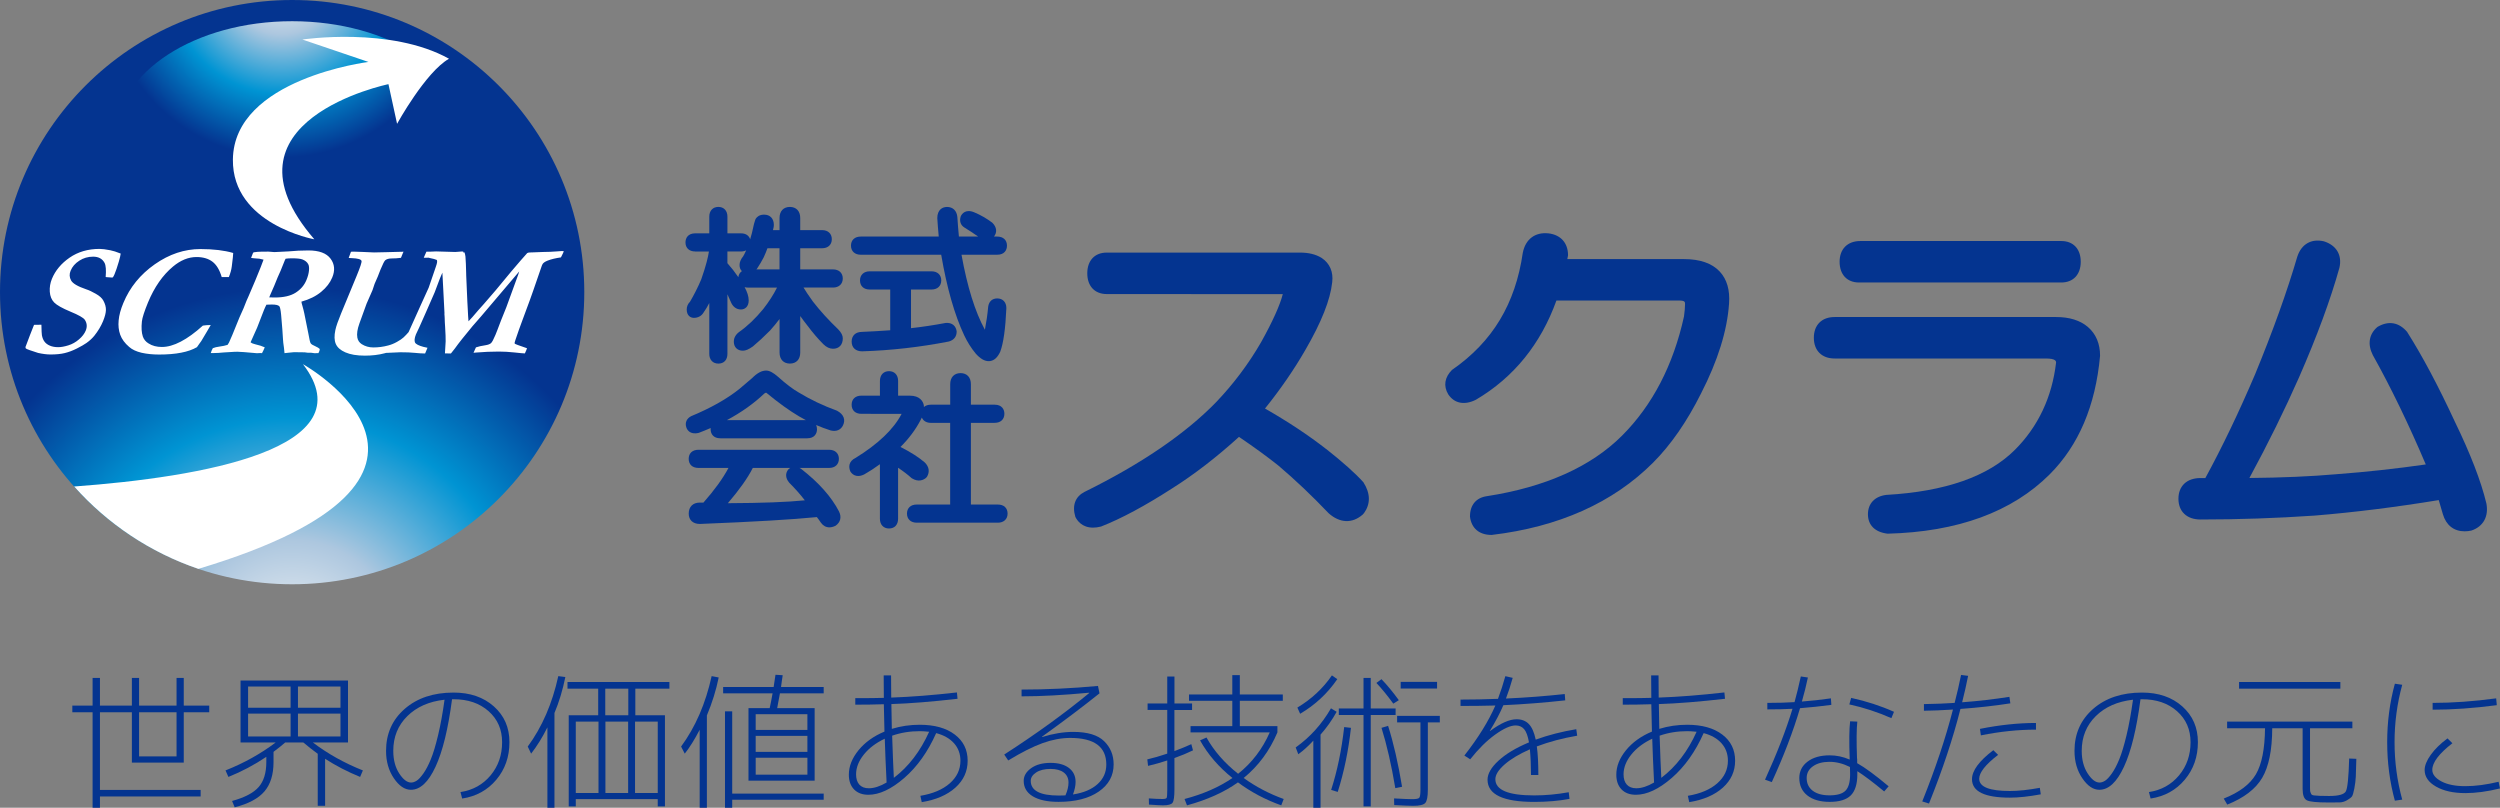 <?xml version="1.0" encoding="UTF-8"?>
<svg id="_レイヤー_1" data-name="レイヤー_1" xmlns="http://www.w3.org/2000/svg" version="1.1" xmlns:xlink="http://www.w3.org/1999/xlink" viewBox="0 0 129.311 41.781">
  <rect x="0" y="0" width="129.311" height="41.781" fill="#808080" stroke="none"/>
  <!-- Generator: Adobe Illustrator 29.7.1, SVG Export Plug-In . SVG Version: 2.1.1 Build 8)  -->
  <defs>
    <style>
      .st0 {
        fill: #fff;
      }

      .st1 {
        fill: none;
      }

      .st2 {
        fill: url(#radial-gradient);
      }

      .st3 {
        fill: url(#radial-gradient1);
      }

      .st4 {
        clip-path: url(#clippath-1);
      }

      .st5 {
        fill: #043490;
      }

      .st6 {
        clip-path: url(#clippath);
      }
    </style>
    <clipPath id="clippath">
      <path class="st1" d="M0,15.11c0,8.345,6.767,15.111,15.111,15.111,8.346,0,15.111-6.766,15.111-15.111C30.222,6.765,23.457,0,15.111,0,6.767,0,0,6.765,0,15.11"/>
    </clipPath>
    <radialGradient id="radial-gradient" cx="-26.548" cy="599.814" fx="-26.548" fy="599.814" r=".425" gradientTransform="translate(1187.552 26523.119) scale(44.163 -44.163)" gradientUnits="userSpaceOnUse">
      <stop offset="0" stop-color="#f5f5f5"/>
      <stop offset=".301" stop-color="#adc7df"/>
      <stop offset=".639" stop-color="#0094d3"/>
      <stop offset="1" stop-color="#043490"/>
    </radialGradient>
    <clipPath id="clippath-1">
      <path class="st1" d="M6.028,6.988c0,3.253,4.067,5.89,9.083,5.89s9.083-2.637,9.083-5.89c0-3.253-4.067-5.891-9.083-5.891S6.028,3.735,6.028,6.988"/>
    </clipPath>
    <radialGradient id="radial-gradient1" cx="-33.977" cy="607.113" fx="-33.977" fy="607.113" r=".425" gradientTransform="translate(741.363 12985.295) scale(21.39 -21.39)" xlink:href="#radial-gradient"/>
  </defs>
  <g>
    <path class="st5" d="M6.821,36.497v-1.431h.373v1.431h1.938v-1.431h.373v1.431h1.318v.344h-1.318v2.604h-2.684v-2.604h-1.651v4.019h5.208v.336h-5.208v.586h-.381v-4.94h-1.048v-.344h1.048v-1.431h.381v1.431h1.651ZM7.194,36.841v2.283h1.938v-2.283h-1.938Z"/>
    <path class="st5" d="M16.436,38.99c-.244-.177-.492-.372-.747-.586h-.937c-.127.114-.328.276-.604.484v.532c0,.641-.156,1.146-.468,1.513-.312.367-.826.643-1.541.824l-.135-.328c.651-.177,1.109-.417,1.374-.719.265-.303.397-.732.397-1.29v-.273c-.62.417-1.273.763-1.961,1.039l-.15-.336c.958-.38,1.823-.862,2.596-1.446h-1.818v-3.205h5.558v3.205h-1.818c.778.589,1.641,1.071,2.588,1.446l-.143.336c-.651-.266-1.254-.578-1.811-.938v2.431h-.381v-2.689ZM15.031,36.607v-1.095h-2.199v1.095h2.199ZM15.031,36.911h-2.199v1.181h2.199v-1.181ZM15.412,36.607h2.199v-1.095h-2.199v1.095ZM15.412,36.911v1.181h2.199v-1.181h-2.199Z"/>
    <path class="st5" d="M23.82,40.969c.64-.099,1.159-.387,1.556-.864.397-.477.595-1.049.595-1.716,0-.656-.233-1.19-.699-1.603s-1.069-.618-1.81-.618h-.08c-.201,1.533-.485,2.696-.854,3.491-.368.795-.792,1.192-1.274,1.192-.318,0-.611-.198-.881-.595-.27-.396-.405-.867-.405-1.415,0-.891.323-1.616.968-2.177.646-.561,1.487-.841,2.525-.841.852,0,1.547.238,2.084.716.537.477.806,1.093.806,1.849s-.227,1.403-.679,1.942c-.453.54-1.042.864-1.767.974l-.087-.336ZM22.994,36.192c-.799.089-1.441.372-1.925.849-.484.477-.727,1.075-.727,1.794,0,.464.102.854.306,1.169.204.315.409.473.615.473.09,0,.185-.031.286-.094s.217-.188.35-.375.261-.433.385-.734c.125-.303.25-.72.377-1.251.127-.532.238-1.142.333-1.83Z"/>
    <path class="st5" d="M28.679,36.88v4.901h-.365v-4.159c-.254.512-.535.965-.842,1.36l-.175-.367c.741-1.006,1.268-2.22,1.58-3.643l.365.047c-.138.678-.325,1.298-.563,1.86ZM29.782,41.336v.375h-.365v-4.714h1.524v-1.376h-1.588v-.344h5.272v.344h-1.763v1.376h1.532v4.714h-.373v-.375h-4.24ZM30.957,41.016v-3.69h-1.175v3.69h1.175ZM31.307,35.621v1.376h1.191v-1.376h-1.191ZM32.49,41.016v-3.69h-1.175v3.69h1.175ZM32.847,41.016h1.175v-3.69h-1.175v3.69Z"/>
    <path class="st5" d="M36.563,37.005v4.776h-.373v-4.033c-.26.5-.516.912-.771,1.234l-.19-.367c.741-1.006,1.268-2.22,1.58-3.643l.365.07c-.132.651-.336,1.306-.611,1.962ZM37.404,35.863v-.328h2.612c.032-.203.063-.414.095-.633l.374.023c-.011.057-.025.154-.044.293-.019.138-.033.243-.043.316h2.207v.328h-2.263c-.053.297-.101.553-.143.767h1.938v3.752h-3.422v-3.752h1.096c.042-.183.093-.438.151-.767h-2.556ZM37.873,36.794v4.253h4.732v.32h-4.732v.414h-.373v-4.987h.373ZM39.087,37.756h2.675v-.813h-2.675v.813ZM39.087,38.061v.828h2.675v-.828h-2.675ZM41.763,40.07v-.875h-2.675v.875h2.675Z"/>
    <path class="st5" d="M45.709,34.934h.381c0,.516.002.898.008,1.148,1.027-.036,2.16-.125,3.398-.266l.032.328c-1.318.151-2.459.243-3.422.274.016.85.023,1.276.023,1.282.46-.142.942-.212,1.445-.212.762,0,1.365.169,1.81.505s.667.788.667,1.356c0,.547-.212,1.011-.635,1.392-.423.38-1.003.63-1.739.75l-.071-.328c.651-.109,1.159-.326,1.524-.648.365-.323.548-.712.548-1.165,0-.354-.11-.655-.33-.903-.22-.247-.528-.423-.925-.527-.429.964-.978,1.736-1.647,2.317-.67.581-1.291.872-1.862.872-.312,0-.558-.093-.738-.277-.18-.186-.27-.439-.27-.763,0-.433.167-.854.5-1.263s.781-.73,1.342-.965c-.011-.318-.021-.79-.032-1.415-.471.016-.963.023-1.477.023v-.337c.672,0,1.165-.005,1.477-.016-.005-.255-.008-.644-.008-1.164ZM45.764,38.209c-.455.214-.816.487-1.083.82-.268.334-.401.676-.401,1.024,0,.229.057.406.17.532.114.125.277.188.488.188.275,0,.583-.1.921-.298-.042-.833-.074-1.589-.095-2.267ZM48.059,37.85c-.202-.021-.363-.031-.484-.031-.508,0-.985.078-1.429.234.032.975.061,1.701.087,2.181.762-.578,1.371-1.373,1.826-2.384Z"/>
    <path class="st5" d="M52.838,35.668c1.275,0,2.593-.062,3.954-.188l.079.383c-.895.715-1.887,1.462-2.977,2.244l.008.016c.566-.178,1.104-.266,1.612-.266.735,0,1.268.16,1.596.48s.492.721.492,1.2c0,.584-.257,1.053-.77,1.407-.514.354-1.207.531-2.08.531-.572,0-1.015-.095-1.33-.285s-.472-.457-.472-.802c0-.25.127-.468.381-.652s.59-.277,1.008-.277c.402,0,.719.087.949.262.23.175.346.416.346.723,0,.193-.045.41-.135.649.545-.083.969-.262,1.271-.535.302-.274.453-.611.453-1.013,0-.917-.622-1.376-1.866-1.376-.455,0-.93.089-1.425.266-.495.178-1.089.477-1.783.899l-.206-.306c1.625-1.047,3.091-2.107,4.398-3.182l-.008-.016c-1.323.125-2.488.188-3.493.188v-.352ZM55.109,41.141c.106-.239.159-.461.159-.665,0-.219-.081-.391-.242-.516-.162-.125-.391-.188-.687-.188-.312,0-.561.062-.746.184-.186.123-.278.268-.278.434,0,.506.484.759,1.453.759.153,0,.267-.003.341-.008Z"/>
    <path class="st5" d="M61.659,36.388v.336h-.913v2.126c.333-.125.625-.244.874-.359l.087.32c-.291.141-.611.274-.96.399v1.618c0,.37-.032.601-.095.691-.063.092-.23.137-.5.137-.111,0-.352-.013-.722-.039l-.008-.32c.291.021.524.031.699.031.127,0,.201-.02.223-.059.021-.039.032-.181.032-.426v-1.509c-.329.109-.659.203-.993.281l-.04-.336c.317-.073.662-.172,1.032-.298v-2.259h-1.017v-.336h1.017v-1.392h.373v1.392h.913ZM62.072,38.295l.333-.148c.386.693.932,1.318,1.636,1.876.714-.567,1.26-1.282,1.636-2.142h-4.097v-.321h2.16v-1.312h-2.239v-.329h2.239v-1h.389v1h2.223v.329h-2.223v1.312h1.945v.321c-.402.953-.985,1.74-1.747,2.36.63.454,1.321.816,2.072,1.087l-.127.328c-.82-.292-1.567-.688-2.239-1.188-.709.506-1.588.902-2.636,1.188l-.127-.328c.969-.255,1.794-.617,2.477-1.087-.709-.567-1.268-1.217-1.675-1.946Z"/>
    <path class="st5" d="M68.304,37.998v3.783h-.373v-3.471c-.259.281-.519.516-.778.703l-.135-.352c.747-.531,1.355-1.206,1.826-2.024l.294.18c-.233.422-.511.815-.834,1.181ZM67.249,36.919l-.143-.32c.73-.438,1.326-.993,1.787-1.665l.278.195c-.508.74-1.149,1.337-1.921,1.79ZM68.852,40.86c.318-.985.542-2.069.675-3.253l.35.04c-.127,1.167-.354,2.271-.683,3.314l-.342-.102ZM69.249,36.646h1.278v-1.579h.374v1.579h1.286v.336h-1.286v4.729h-.374v-4.729h-1.278v-.336ZM72.068,36.396c-.292-.401-.583-.759-.874-1.071l.262-.195c.291.302.59.664.897,1.086l-.286.181ZM71.457,37.647l.341-.103c.28.881.521,1.932.723,3.151l-.35.07c-.201-1.199-.439-2.239-.714-3.119ZM74.474,37.029v.336h-.62v3.479c0,.364-.045.595-.135.691-.09.097-.299.145-.627.145-.174,0-.5-.013-.977-.039l-.008-.344c.46.026.773.039.937.039.201,0,.323-.023.365-.07.042-.047.063-.188.063-.422v-3.479h-1.207v-.336h2.208ZM72.449,35.613v-.344h1.882v.344h-1.882Z"/>
    <path class="st5" d="M79.436,38.256c.646-.234,1.344-.414,2.096-.539l.047.336c-.757.13-1.453.315-2.088.555.053.37.079.863.079,1.478h-.381c0-.484-.019-.928-.056-1.329-.556.245-.992.507-1.31.786-.317.278-.476.533-.476.762,0,.559.669.837,2.008.837.583,0,1.178-.055,1.787-.164l.04.344c-.556.104-1.165.156-1.826.156-1.609,0-2.414-.383-2.414-1.149,0-.307.189-.636.568-.984.378-.35.904-.665,1.576-.946-.059-.333-.143-.562-.254-.688-.111-.126-.257-.188-.437-.188-.265,0-.615.157-1.052.47-.437.312-.869.74-1.298,1.282l-.302-.195c.72-.918,1.254-1.78,1.604-2.588-.572.016-1.173.023-1.802.023v-.329c.603,0,1.249-.013,1.937-.039.148-.396.275-.786.381-1.172l.381.086c-.111.401-.228.758-.349,1.07,1.048-.047,2.062-.125,3.041-.234l.024.329c-1.096.119-2.162.203-3.2.25-.164.391-.397.834-.699,1.329l.008.008c.551-.407,1.009-.61,1.374-.61.264,0,.476.082.635.246.159.164.278.435.357.81Z"/>
    <path class="st5" d="M85.406,34.934h.381c0,.516.002.898.008,1.148,1.027-.036,2.16-.125,3.398-.266l.032.328c-1.318.151-2.459.243-3.422.274.016.85.023,1.276.023,1.282.46-.142.942-.212,1.445-.212.762,0,1.365.169,1.81.505s.667.788.667,1.356c0,.547-.212,1.011-.635,1.392-.423.38-1.003.63-1.739.75l-.071-.328c.651-.109,1.159-.326,1.524-.648.365-.323.548-.712.548-1.165,0-.354-.11-.655-.33-.903-.22-.247-.528-.423-.925-.527-.429.964-.978,1.736-1.647,2.317-.67.581-1.291.872-1.862.872-.312,0-.558-.093-.738-.277-.18-.186-.27-.439-.27-.763,0-.433.167-.854.5-1.263s.781-.73,1.342-.965c-.011-.318-.021-.79-.032-1.415-.471.016-.963.023-1.477.023v-.337c.672,0,1.165-.005,1.477-.016-.005-.255-.008-.644-.008-1.164ZM85.461,38.209c-.455.214-.816.487-1.083.82-.268.334-.401.676-.401,1.024,0,.229.057.406.17.532.114.125.277.188.488.188.275,0,.583-.1.921-.298-.042-.833-.074-1.589-.095-2.267ZM87.756,37.85c-.202-.021-.363-.031-.484-.031-.508,0-.985.078-1.429.234.032.975.061,1.701.087,2.181.762-.578,1.371-1.373,1.826-2.384Z"/>
    <path class="st5" d="M92.821,36.318c.101-.36.209-.803.326-1.329l.365.055c-.08.386-.183.8-.31,1.243.487-.037.987-.092,1.5-.165l.024.337c-.535.072-1.075.13-1.62.172-.355,1.198-.842,2.473-1.461,3.822l-.35-.125c.62-1.36,1.093-2.582,1.421-3.666-.386.021-.82.031-1.302.031v-.336c.545,0,1.014-.014,1.405-.039ZM96.069,37.325c-.042.37-.048,1.004-.016,1.9l.008.039v.211c.402.224.944.623,1.627,1.196l-.23.266c-.566-.47-1.029-.818-1.389-1.048v.164c0,.501-.113.863-.337,1.087-.225.224-.589.336-1.092.336-.487,0-.871-.109-1.151-.328s-.421-.521-.421-.907c0-.349.143-.632.429-.848.286-.217.667-.324,1.144-.324.349,0,.693.072,1.032.219v-.055c-.032-.907-.024-1.548.024-1.924l.373.016ZM95.688,39.671c-.36-.177-.712-.266-1.056-.266-.355,0-.641.077-.857.23-.217.153-.326.355-.326.605,0,.282.104.502.313.661s.499.238.87.238c.392,0,.667-.081.826-.242.159-.162.238-.443.238-.845,0-.13-.003-.258-.008-.383ZM95.656,36.435l.095-.337c.789.173,1.527.412,2.215.72l-.135.328c-.709-.312-1.435-.55-2.176-.711Z"/>
    <path class="st5" d="M101.491,36.325c.831-.062,1.646-.157,2.445-.282l.048.337c-.799.125-1.659.222-2.581.289-.386,1.527-.929,3.158-1.627,4.894l-.349-.109c.677-1.684,1.207-3.268,1.588-4.753-.566.036-1.067.058-1.501.062v-.344c.614-.011,1.144-.031,1.588-.062.127-.49.238-.973.333-1.446l.365.047c-.09.453-.193.909-.31,1.368ZM105.509,40.75l.048.336c-.614.114-1.146.172-1.596.172-1.307,0-1.961-.317-1.961-.954,0-.442.368-.943,1.104-1.501l.246.242c-.651.501-.977.913-.977,1.235,0,.423.529.634,1.588.634.434,0,.95-.055,1.548-.164ZM105.31,37.74c-.921,0-1.871.099-2.85.297l-.048-.336c1.017-.204,1.982-.306,2.898-.306v.345Z"/>
    <path class="st5" d="M111.154,40.969c.64-.099,1.159-.387,1.556-.864.397-.477.595-1.049.595-1.716,0-.656-.233-1.19-.699-1.603s-1.069-.618-1.81-.618h-.08c-.201,1.533-.485,2.696-.854,3.491-.368.795-.792,1.192-1.274,1.192-.318,0-.611-.198-.881-.595-.27-.396-.405-.867-.405-1.415,0-.891.323-1.616.968-2.177.646-.561,1.487-.841,2.525-.841.852,0,1.547.238,2.084.716.537.477.806,1.093.806,1.849s-.227,1.403-.679,1.942c-.453.54-1.042.864-1.767.974l-.087-.336ZM110.328,36.192c-.799.089-1.441.372-1.925.849-.484.477-.727,1.075-.727,1.794,0,.464.102.854.306,1.169.204.315.409.473.615.473.09,0,.185-.031.286-.094s.217-.188.35-.375.261-.433.385-.734c.125-.303.25-.72.377-1.251.127-.532.238-1.142.333-1.83Z"/>
    <path class="st5" d="M121.507,39.234l.373.016c-.011.438-.02.746-.028.926s-.033.382-.075.606c-.042.224-.085.363-.127.418-.042.055-.126.118-.25.191-.124.073-.251.11-.381.113-.13.003-.324.004-.583.004-.598,0-.97-.038-1.116-.113s-.218-.27-.218-.582v-3.143h-1.572c-.005,1.131-.178,1.985-.52,2.563-.341.579-.943,1.04-1.806,1.384l-.183-.312c.805-.317,1.359-.736,1.664-1.255.304-.519.461-1.312.472-2.38h-1.961v-.345h6.479v.345h-2.191v3.096c0,.094.005.159.016.195s.026.074.048.113c.021.039.074.062.159.07.084.008.177.015.278.02s.262.008.484.008c.492,0,.782-.081.869-.242.087-.162.144-.728.171-1.696ZM115.814,35.621v-.344h5.24v.344h-5.24Z"/>
    <path class="st5" d="M124.254,35.418c-.265.97-.397,1.96-.397,2.971s.132,2.001.397,2.971l-.381.055c-.265-.97-.397-1.978-.397-3.025s.132-2.056.397-3.025l.381.055ZM129.311,40.781c-.651.161-1.249.242-1.794.242-.614,0-1.119-.112-1.513-.336-.395-.225-.591-.511-.591-.86,0-.229.105-.491.317-.786.211-.294.5-.577.865-.848l.254.25c-.693.537-1.04.996-1.04,1.376,0,.229.155.428.464.594.31.167.724.251,1.243.251.519,0,1.093-.076,1.723-.228l.071.345ZM125.826,36.357c1.027,0,2.123-.078,3.287-.235l.032.353c-1.191.156-2.297.234-3.319.234v-.352Z"/>
  </g>
  <g>
    <g>
      <g class="st6">
        <rect class="st2" width="30.222" height="30.221"/>
      </g>
      <g class="st4">
        <rect class="st3" x="6.028" y="1.097" width="18.166" height="11.78"/>
      </g>
      <path class="st0" d="M16.258,12.378s-4.25-.769-4.212-4.128c.05-4.184,7.011-5.046,7.011-5.046l-3.417-1.16s4.571-.685,7.584.994c-1.218.694-2.686,3.367-2.686,3.367l-.446-2.052s-9.145,1.882-3.833,8.025"/>
      <path class="st0" d="M6.243,13.118c-.01.091-.044.23-.098.417-.083.28-.156.497-.221.65-.019.049-.048.102-.083.159l-.046.012-.281-.02-.048-.008c.029-.356.01-.6-.056-.727-.115-.218-.314-.325-.593-.325-.265,0-.504.07-.716.209-.215.139-.364.311-.448.518-.073.173-.065.34.023.5.085.16.346.312.777.459.148.047.314.126.502.234.192.108.323.225.391.353.092.169.137.331.133.486s-.054.349-.15.582c-.106.255-.256.506-.452.752-.106.13-.239.254-.402.37-.115.081-.281.178-.498.287-.215.109-.425.188-.629.237-.202.05-.446.073-.733.073-.189,0-.406-.027-.646-.081l-.429-.142c-.119-.039-.189-.072-.212-.102-.01-.01-.01-.036-.006-.077l.019-.045c.012-.03.083-.215.21-.556.067-.176.117-.302.148-.375l.062-.155.381-.006c.006.301.014.484.025.544.027.141.073.252.14.337.065.086.158.154.279.204.119.051.262.076.425.076.148,0,.321-.031.523-.094.202-.062.385-.165.55-.308.167-.142.285-.295.352-.458.081-.2.065-.385-.05-.557-.071-.105-.319-.247-.745-.422-.425-.177-.704-.335-.839-.473-.135-.138-.21-.322-.227-.555-.015-.23.023-.454.11-.667.177-.43.483-.798.916-1.097.435-.3.952-.452,1.551-.452.131,0,.312.023.55.069.142.027.323.084.541.172M12.062,13.085c0,.082-.023.313-.073.694-.021.174-.073.358-.152.553h-.369c-.108-.369-.267-.633-.477-.794-.208-.16-.485-.243-.825-.243-.421,0-.827.166-1.218.493-.533.444-.964,1.063-1.293,1.856-.189.461-.296.789-.316.983-.033.318-.019.576.048.777.052.151.15.273.298.361.189.122.419.182.689.182.298,0,.623-.092.977-.277.354-.184.735-.46,1.141-.828.108-.019.244-.029.408-.031-.054.102-.117.209-.185.319-.027.045-.129.213-.306.514l-.088.121-.135.192c-.217.126-.489.223-.814.285-.327.065-.706.096-1.143.096-.333,0-.635-.031-.906-.092-.271-.064-.485-.163-.639-.299-.229-.195-.383-.405-.466-.632-.081-.229-.108-.476-.081-.744.023-.269.104-.567.244-.903.333-.806.875-1.472,1.624-1.998.75-.526,1.535-.788,2.363-.788.335,0,.643.018.927.051.281.034.539.084.768.152M11.013,18.008c.087-.036.202-.065.348-.083.146-.018.283-.047.41-.087.035-.054.06-.093.073-.117.021-.038.079-.169.171-.39l.369-.907.217-.486.15-.379.098-.219c.131-.296.248-.572.354-.829.233-.563.377-.923.429-1.081l-.221-.049c-.215-.014-.354-.028-.423-.04l.094-.244.035-.046c.144-.022.273-.032.385-.032.062,0,.189-.001.379-.004.19.017.292.024.308.024l.221-.01.518-.026c.329-.032.67-.049,1.022-.049.556,0,.937.141,1.149.426.21.281.239.606.087.972-.112.273-.302.521-.573.744-.269.223-.61.392-1.022.507.006.056.023.123.046.198.046.163.081.301.104.414l.212,1.053c.048.279.085.442.117.488.029.049.112.101.246.157.104.046.177.093.223.137-.002.047-.01.088-.025.123-.008.025-.025.055-.044.094h-.108l-.083.004-.2-.027h-.167c-.079-.016-.185-.023-.312-.023l-.404-.003c-.029,0-.129.01-.298.029-.075.007-.135.014-.181.02l-.027-.269c-.031-.202-.048-.355-.052-.454-.013-.262-.044-.681-.096-1.257-.025-.264-.058-.415-.098-.451-.058-.056-.185-.084-.383-.084-.054,0-.146.001-.279.008-.042.077-.083.172-.129.279l-.35.903-.341.762c.056.048.142.083.252.107.194.044.354.095.481.155-.054.131-.102.232-.142.3-.05-.002-.081-.004-.094-.004l-.171.008c-.56-.052-.895-.076-1.004-.076-.071,0-.121,0-.152.003l-.577.035c-.177.019-.337.029-.479.029h-.173c.023-.068.038-.111.046-.13.012-.03.031-.072.062-.126M13.928,15.381c.127.005.223.007.281.007.46,0,.82-.082,1.081-.248.26-.165.45-.384.562-.66.071-.172.115-.333.129-.482.015-.151.002-.262-.04-.336-.056-.105-.152-.183-.294-.241-.1-.04-.283-.06-.546-.06-.123,0-.233.007-.327.021l-.04.077-.221.548-.15.335-.179.44c-.056.126-.127.287-.212.484l-.046.115ZM27.261,18.013c-.404-.138-.614-.215-.631-.235-.019-.02-.015-.06.008-.126.01-.024.023-.058.033-.101.119-.35.219-.639.306-.866.383-1.016.579-1.579.618-1.694l.429-1.243.025-.059c.033-.083.131-.15.267-.205.19-.077.429-.132.698-.171.023-.048.046-.085.054-.108l.06-.122c.01-.023.021-.052.033-.091-.035-.005-.067-.007-.094-.007-.021,0-.121.006-.3.021-.177.016-.408.025-.693.028-.198.005-.373.012-.516.02-.056.003-.1.004-.127.004-.073,0-.125.01-.16.032-.015.014-.129.144-.344.389-.215.245-.371.427-.469.548-.62.759-1.095,1.322-1.426,1.692-.19.208-.389.437-.6.686-.069.079-.135.151-.198.214-.006-.082-.012-.176-.021-.281-.004-.105-.01-.201-.015-.292-.004-.088-.01-.179-.015-.276-.004-.061-.008-.108-.008-.141l-.06-1.378-.002-.108c-.008-.381-.021-.674-.037-.87-.01-.088-.029-.161-.05-.216l-.069-.003c.004-.012.006-.024.008-.038l-.065-.008c-.117.012-.235.021-.354.026l-.989-.029c-.106,0-.202.012-.285.012h-.215l-.137.31.05.007.194-.005c.025.006.052.012.083.021.156.03.269.062.346.096,0,.001.002.003.004.005.029.053.014.16-.044.321l-.073.215c-.102.311-.204.607-.306.893l-.427.939-.612,1.36c-.073.086-.16.177-.26.273-.077.071-.189.149-.344.234-.154.086-.304.147-.452.184-.254.069-.51.102-.77.102-.219,0-.419-.057-.6-.171-.123-.08-.198-.194-.225-.337-.035-.195,0-.439.108-.735l.369-1.019.308-.703.108-.325.167-.383.056-.145c.021-.054.048-.124.083-.212.117-.284.2-.445.248-.483.075-.059.179-.09.331-.09.162,0,.294-.009.477-.032l.014-.031.096-.237.027-.048c-.058.002-.165.004-.329.008-.16.001-.348.006-.558.015-.212.009-.425.014-.641.014-.062,0-.269-.009-.618-.027-.148-.009-.287-.014-.423-.014-.05,0-.102.001-.152.004l-.119.322c.042.006.096.01.165.01.306.011.475.059.5.144.019.059-.065.317-.254.775l-.802,1.939c-.154.374-.256.66-.298.862-.062.292-.056.529.021.712.077.182.241.331.496.441.256.112.591.17,1.012.17.369,0,.706-.04,1.014-.121.027-.006.052-.015.077-.021.433-.023.681-.033.739-.033.3,0,.575.01.748.031.171.019.362.031.535.033l.123-.296-.219-.049c-.229-.062-.385-.137-.427-.225-.037-.085-.029-.225.048-.417.054-.071.97-2.177.97-2.177.077-.199.152-.398.223-.593.019-.048.035-.096.056-.145l.119-.278.042.791.067,1.304c.002.012,0,.026-.004.043l.008.1c0,.025.002.062.006.11.002.119.008.276.023.466.021.33.029.577.027.74l-.037.622.31.003c.087-.107.158-.195.208-.263.189-.266.494-.649.91-1.15.042-.048.121-.138.237-.271.092-.103.16-.182.206-.236l1.972-2.323c-.021.077-.069.219-.146.422l-.523,1.434c-.208.507-.362.903-.466,1.186-.025.069-.056.147-.094.236-.098.235-.175.38-.231.43-.056.053-.154.088-.291.11-.198.03-.36.066-.489.11l-.125.28c.048-.003.098-.007.148-.014.385-.031.775-.049,1.166-.049.258,0,.527.016.81.047.281.031.458.048.533.048.025-.058.05-.113.075-.171.008-.021.019-.053.035-.098"/>
      <path class="st0" d="M15.671,18.837c3.365,4.388-5.283,5.846-11.836,6.327,1.72,1.93,3.929,3.412,6.43,4.259,15.825-4.748,5.406-10.586,5.406-10.586"/>
    </g>
    <g>
      <path class="st5" d="M35.959,13.009h.709c-.039.276-.145.724-.396,1.439-.173.412-.38.815-.581,1.157-.112.112-.171.251-.171.4,0,.322.199.436.37.436.216,0,.396-.1.495-.266.115-.162.217-.333.302-.501v2.63c0,.306.185.503.47.503.29,0,.469-.193.469-.503v-3.082c.078.187.139.325.181.409.1.239.288.377.516.377.186,0,.403-.123.403-.468,0-.201-.07-.428-.211-.687.054.015.113.023.177.023h1.499c-.183.366-.424.739-.717,1.113-.405.492-.826.892-1.263,1.197-.211.169-.255.356-.255.484,0,.285.184.47.468.47.143,0,.304-.067.52-.222.274-.229.57-.502.889-.824.175-.196.338-.394.489-.594v1.736c0,.352.206.57.536.57.33,0,.534-.218.534-.57v-1.889c.125.175.25.342.375.498.266.357.542.68.821.959.158.156.326.235.5.235.312,0,.505-.206.505-.536,0-.151-.077-.303-.24-.471-.486-.463-.926-.947-1.304-1.433-.243-.337-.393-.568-.486-.725h1.524c.307,0,.505-.185.505-.47,0-.285-.198-.47-.505-.47h-1.696v-1.093h1.131c.306,0,.503-.184.503-.468,0-.286-.197-.471-.503-.471h-1.131v-.63c0-.351-.205-.569-.534-.569-.331,0-.536.218-.536.569v.63h-.339c.039-.139.045-.213.045-.264,0-.331-.193-.536-.503-.536-.242,0-.367.112-.43.206l-.026.054c-.05.145-.086.278-.109.4-.033.172-.086.381-.157.615-.053-.167-.197-.308-.479-.308h-.697v-.864c0-.306-.184-.503-.469-.503s-.47.197-.47.503v.864h-.728c-.371,0-.503.242-.503.469,0,.29.193.469.503.469ZM39.154,13.902c.137-.208.253-.404.352-.598.078-.172.141-.327.189-.461h.625v1.093h-1.199c.011-.011.022-.022.033-.034ZM38.441,13.256c-.125.153-.189.305-.189.451,0,.133.043.242.121.317-.102.07-.167.177-.183.312-.179-.262-.368-.503-.565-.722v-.606h.697c.105,0,.197-.021.273-.06-.073.167-.126.263-.154.307Z"/>
      <path class="st5" d="M44.521,13.176h4.162c.29,1.701.688,3.1,1.186,4.161.162.347.363.667.604.958.234.259.452.386.664.386.027,0,.054-.002.082-.006.213-.033.386-.193.521-.491.164-.449.267-1.18.314-2.247,0-.305-.185-.501-.472-.501-.252,0-.425.149-.467.414-.036.404-.095.812-.172,1.206-.504-.917-.911-2.22-1.21-3.88h1.849c.371,0,.503-.242.503-.469,0-.29-.193-.471-.503-.471h-.168c.171-.221.146-.486-.09-.718-.286-.214-.594-.393-.912-.527-.469-.208-.66.082-.707.176l-.014.033c-.078.239-.001.454.201.574.244.15.471.3.703.462h-.996c-.035-.36-.061-.698-.081-1.021-.034-.32-.233-.511-.533-.511-.244,0-.505.149-.504.583.019.303.043.619.075.949h-4.035c-.312,0-.505.181-.505.471,0,.285.198.469.505.469Z"/>
      <path class="st5" d="M44.585,17.167c-.33,0-.534.192-.534.502s.205.503.541.503h0c1.476-.045,2.979-.214,4.492-.509.255-.074.402-.254.399-.524-.037-.274-.231-.468-.576-.434-.604.114-1.204.204-1.786.269v-1.999h1.063c.305,0,.502-.185.502-.471s-.197-.47-.502-.47h-3.201c-.304,0-.5.185-.5.47,0,.29.192.471.5.471h1.063v2.108c-.515.037-1.004.064-1.463.083Z"/>
      <path class="st5" d="M41.431,24.247l-.052-.031c-.011-.004-.021-.009-.031-.013h1.54c.306,0,.503-.184.503-.469s-.197-.47-.503-.47h-6.763c-.31,0-.503.18-.503.47s.193.469.503.469h1.555c-.283.537-.718,1.138-1.296,1.793h-.192c-.351,0-.569.218-.569.569,0,.331.218.536.578.536h0c2.788-.111,4.77-.228,6.05-.355.075.095.145.191.212.292.112.156.262.239.436.239.101,0,.21-.028.324-.086.252-.18.316-.445.175-.734-.393-.76-1.054-1.503-1.967-2.21ZM40.822,24.967c.313.314.583.619.807.912-.889.091-2.224.141-3.981.149.601-.702,1.026-1.303,1.291-1.825h1.939c-.041.023-.076.051-.106.082-.161.2-.146.45.051.682Z"/>
      <path class="st5" d="M43.3,21.246c-.712-.258-1.381-.576-1.995-.95-.293-.166-.649-.436-1.058-.803l-.002-.002c-.256-.224-.448-.324-.622-.324-.225,0-.464.132-.718.388-.269.224-.493.414-.662.564-.646.516-1.479.986-2.49,1.406-.239.119-.335.344-.252.584.031.096.171.397.641.281.211-.08.417-.164.617-.251-.002.021-.003.042-.003.064,0,.227.132.468.503.468h4.496c.371,0,.503-.242.503-.468,0-.083-.016-.156-.045-.219.243.104.494.198.752.281.283.071.518-.021.636-.258.144-.293.044-.571-.3-.759ZM39.64,20.318c.639.526,1.194.926,1.696,1.221.113.067.229.131.347.192h-4.085c.747-.4,1.395-.86,1.931-1.371.088-.063.108-.045.112-.042Z"/>
      <path class="st5" d="M51.615,26.096h-1.396v-4.225h1.229c.31,0,.503-.18.503-.47,0-.227-.132-.469-.503-.469h-1.229v-1.062c0-.352-.205-.571-.534-.571-.331,0-.536.219-.536.571v1.062h-.999c-.15,0-.273.042-.36.119-.001-.034-.004-.068-.008-.103-.042-.18-.191-.483-.729-.483h-.599v-.763c0-.306-.185-.504-.47-.504s-.47.198-.47.504v.763h-.961c-.31,0-.503.18-.503.47s.193.47.503.47l2.082.002c-.413.796-1.222,1.566-2.389,2.282-.346.172-.369.46-.257.707.155.235.417.291.71.144.254-.142.527-.319.814-.529v2.822c0,.306.185.503.47.503.29,0,.47-.193.47-.503v-2.638c.271.18.502.358.704.54.357.225.619.085.743-.019l.053-.063c.143-.247.105-.509-.116-.729-.302-.263-.716-.528-1.259-.806.435-.432.786-.903,1.043-1.399.022-.04.042-.08.061-.121.07.171.238.274.466.274h.999v4.225h-1.731c-.31,0-.503.18-.503.469,0,.285.197.47.503.47h4.198c.306,0,.503-.185.503-.47,0-.29-.193-.469-.503-.469Z"/>
      <path class="st5" d="M68.597,23.228c-.911-.712-1.974-1.417-3.166-2.097.797-.991,1.498-2.006,2.084-3.024.839-1.446,1.295-2.597,1.393-3.511.065-.531-.127-.975-.54-1.25l-.018-.012c-.3-.181-.663-.269-1.11-.269h-9.995c-.62,0-1.006.411-1.006,1.073,0,.661.386,1.072,1.006,1.072l9.107.004c-.146.572-.523,1.409-1.121,2.484-.644,1.116-1.428,2.162-2.328,3.104-1.595,1.64-3.883,3.2-6.803,4.639-.472.238-.661.694-.477,1.295.091.185.34.555.915.555.122,0,.259-.017.412-.056,1.045-.409,2.284-1.074,3.678-1.973,1.136-.716,2.298-1.612,3.458-2.665.795.539,1.485,1.042,2.048,1.493.872.741,1.734,1.559,2.591,2.459.578.513,1.218.539,1.757.069l.073-.081c.334-.465.34-1.007-.033-1.592-.42-.465-1.067-1.043-1.925-1.721Z"/>
      <path class="st5" d="M87.096,13.399h-6.027l.037-.193c0-.641-.382-1.065-1.021-1.137l-.007-0c-.676-.067-1.171.299-1.312,1.002-.383,2.642-1.56,4.608-3.664,6.064-.378.377-.453.83-.193,1.261.311.469.835.581,1.434.279,1.953-1.153,3.352-2.878,4.162-5.131h6.326c.327,0,.327.073.327.194,0,.163-.022.385-.055.632-.554,2.518-1.632,4.591-3.204,6.164-1.608,1.607-3.964,2.661-6.996,3.131-.546.078-.873.452-.869,1.059.072.591.468.945,1.115.945h.009c3.467-.411,6.273-1.667,8.341-3.733.921-.921,1.758-2.128,2.485-3.583.869-1.693,1.356-3.256,1.45-4.644.053-.703-.108-1.261-.478-1.659-.399-.431-1.025-.649-1.859-.649Z"/>
      <path class="st5" d="M107.993,16.911c-.399-.34-.95-.513-1.64-.513h-11.46c-.662,0-1.073.411-1.073,1.073,0,.661.411,1.072,1.073,1.072h10.927c.527,0,.527.15.53.205-.209,1.794-.926,3.314-2.13,4.519-1.374,1.375-3.602,2.158-6.653,2.331-.594.072-.949.447-.949,1.001,0,.553.354.927,1.018,1.005,3.619-.092,6.44-1.125,8.385-3.071,1.494-1.496,2.369-3.543,2.604-6.13,0-.629-.212-1.131-.631-1.491l-.001-.001Z"/>
      <path class="st5" d="M96.158,14.612h10.461c.62,0,1.006-.412,1.006-1.073,0-.661-.386-1.072-1.006-1.072h-10.395c-.661,0-1.072.411-1.072,1.072,0,.662.385,1.073,1.005,1.073Z"/>
      <path class="st5" d="M128.602,26.022c-.272-1.131-.821-2.553-1.63-4.219-.85-1.832-1.667-3.374-2.468-4.639-.416-.486-.948-.596-1.528-.256-.438.366-.53.892-.243,1.46.925,1.653,1.846,3.553,2.739,5.655-1.52.219-3.075.389-4.634.506-1.292.114-2.799.179-4.489.195.961-1.772,1.822-3.518,2.564-5.198.933-2.132,1.636-4.036,2.094-5.683.143-.637-.148-1.142-.778-1.352l-.046-.013c-.637-.141-1.142.15-1.356.795-.525,1.796-1.26,3.843-2.18,6.078-.837,1.966-1.704,3.773-2.577,5.376h-.253c-.703,0-1.139.411-1.139,1.072s.437,1.072,1.139,1.072c1.958,0,3.941-.068,5.902-.202,2.053-.168,4.212-.438,6.423-.802l.215.732c.168.565.565.883,1.124.883.109,0,.224-.012.345-.037.622-.207.914-.733.777-1.425Z"/>
    </g>
  </g>
</svg>